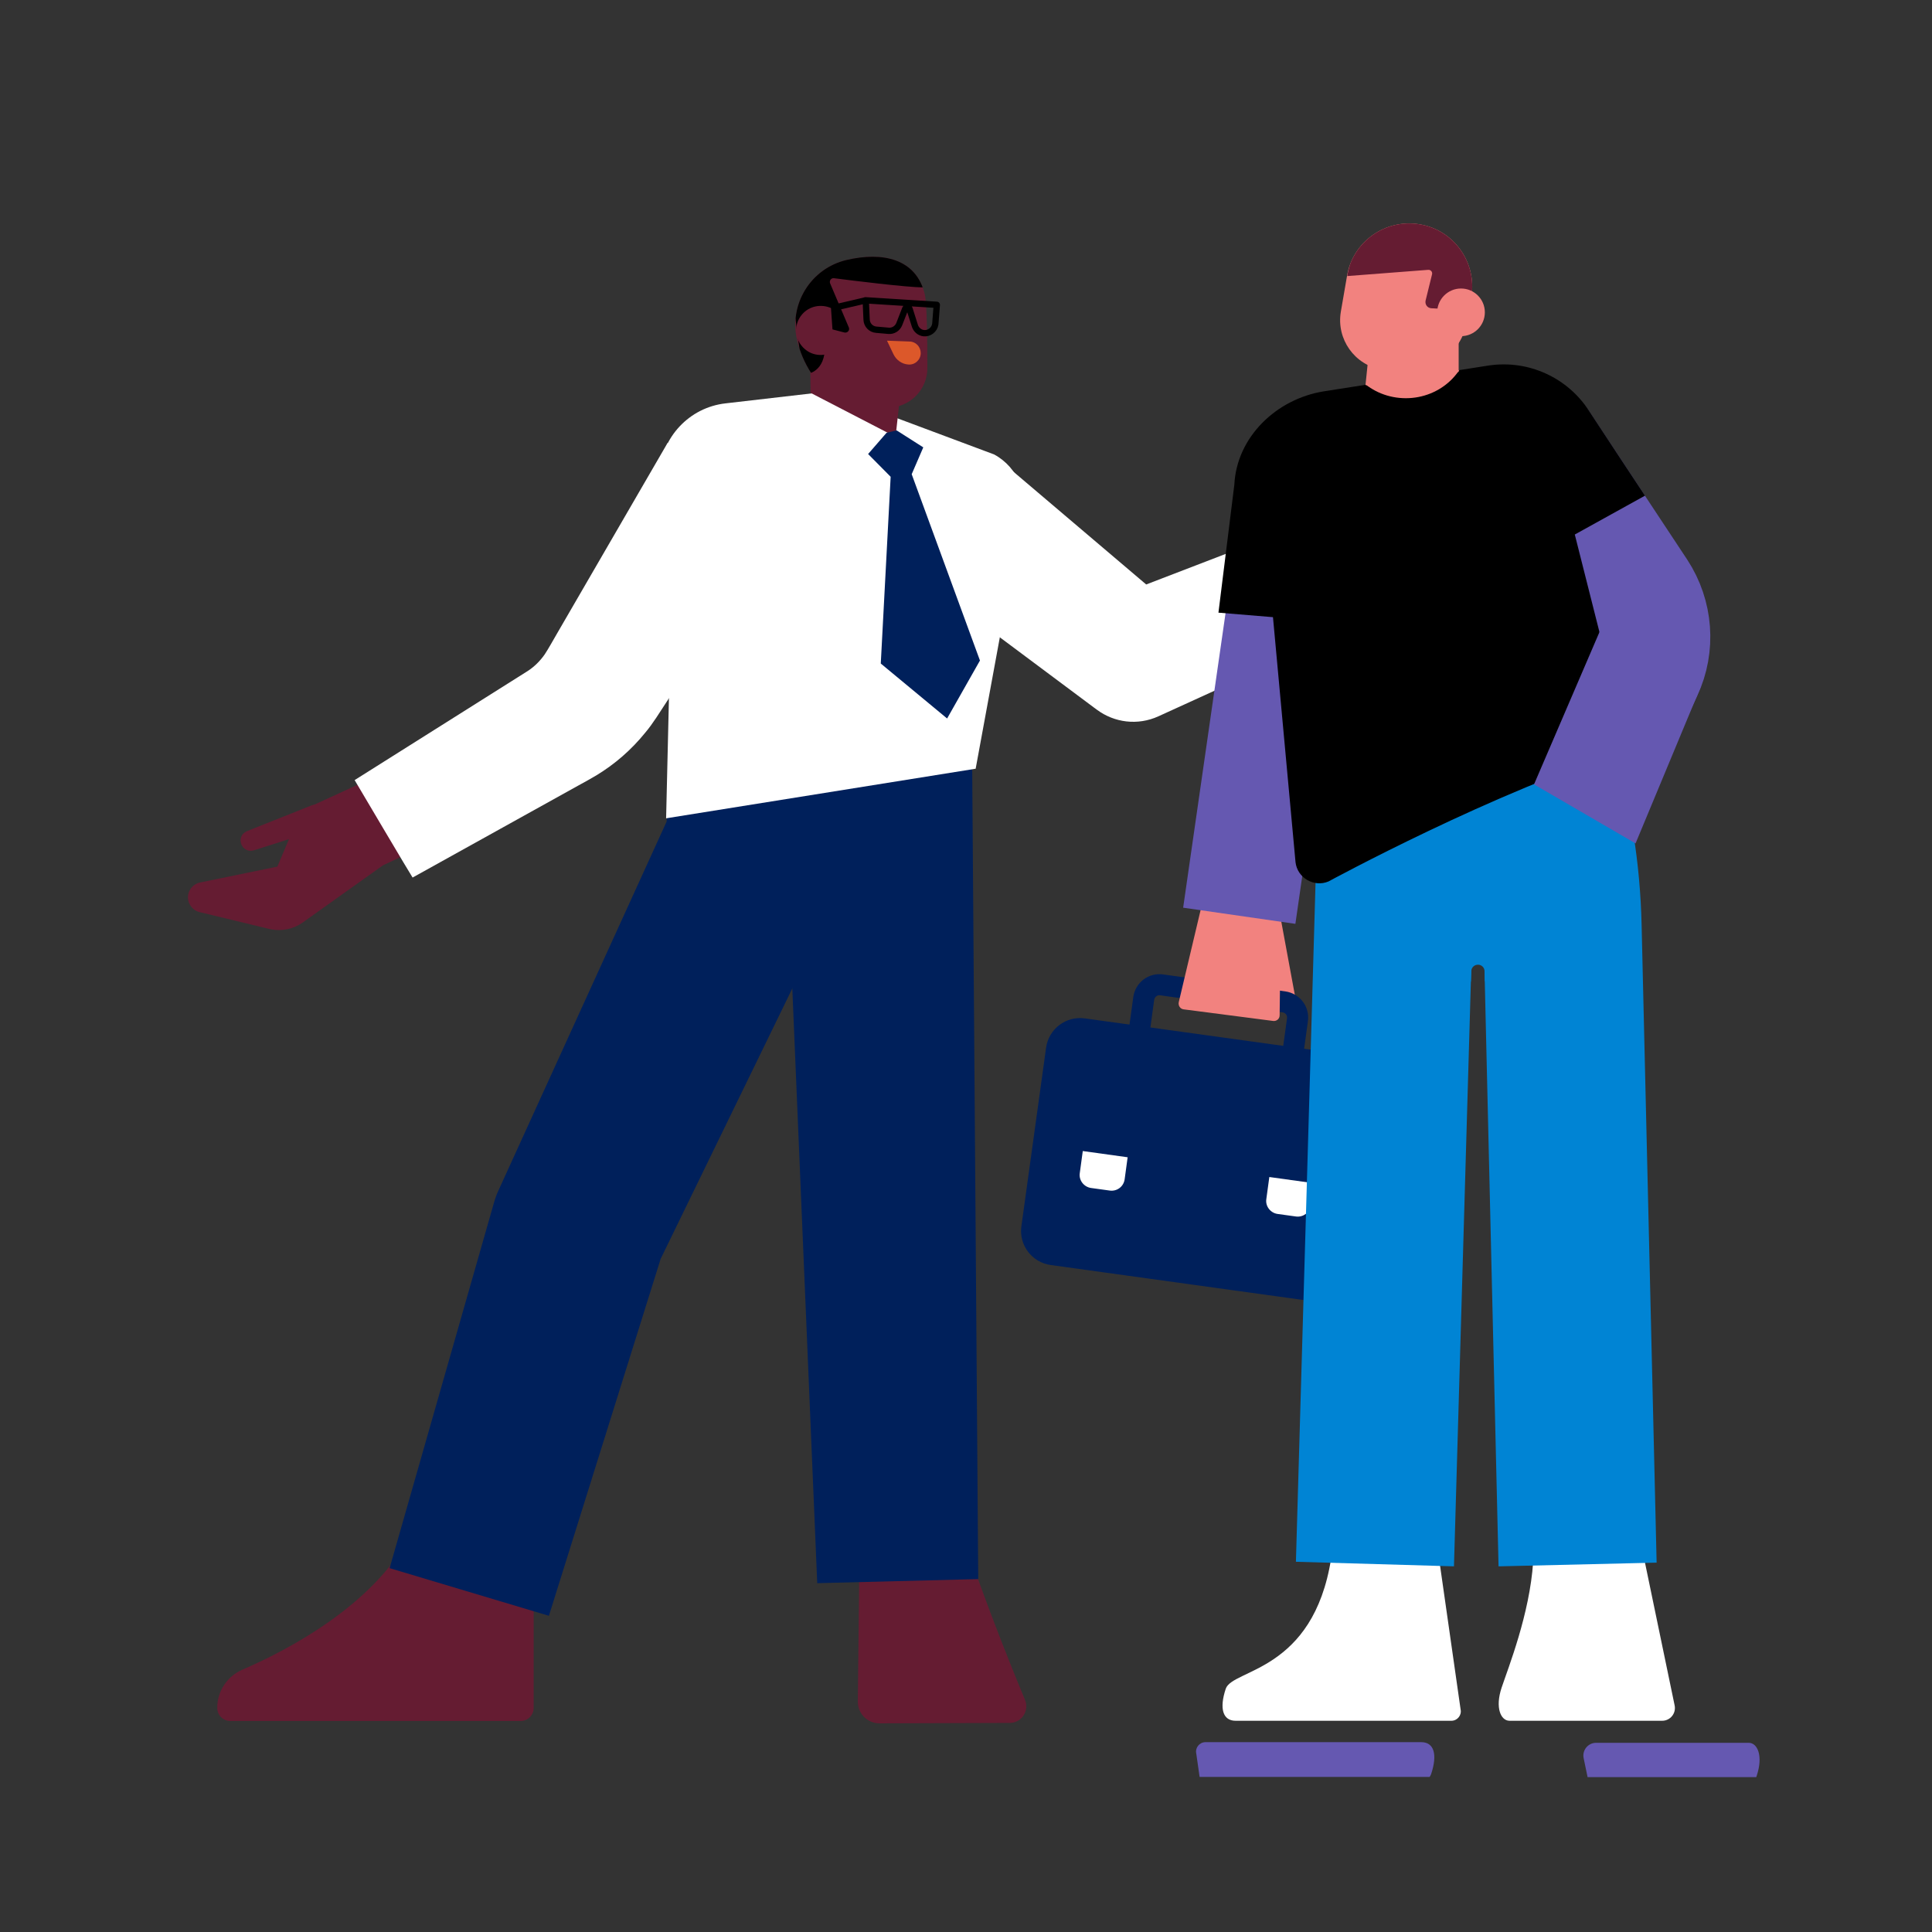 <?xml version="1.0" encoding="utf-8"?>
<!-- Generator: Adobe Illustrator 28.2.0, SVG Export Plug-In . SVG Version: 6.00 Build 0)  -->
<svg version="1.1" xmlns="http://www.w3.org/2000/svg" xmlns:xlink="http://www.w3.org/1999/xlink" x="0px" y="0px"
	 viewBox="0 0 900 900" enable-background="new 0 0 900 900" xml:space="preserve">
<rect x="0" y="0" width="900" height="900" fill="#333333" stroke="none"/>
<g id="fond" display="none">
	<g display="inline">
		<rect x="-11.2" y="0.2" fill="#EFBAE1" width="916.8" height="916.8"/>
	</g>
</g>
<g id="Calque_9">
</g>
<g id="Calque_7">
</g>
<g id="Calque_5">
</g>
<g id="Calque_4">
</g>
<g id="Calque_6">
	<circle fill="#6558B1" cx="437.8" cy="-737.4" r="1.6"/>
	<circle fill="#6558B1" cx="449.7" cy="-725.5" r="1.6"/>
	<circle fill="#6558B1" cx="437.8" cy="-714.5" r="1.6"/>
	<circle fill="#6558B1" cx="449.7" cy="-702.6" r="1.6"/>
	<circle fill="#6558B1" cx="455.4" cy="-719.6" r="1.7"/>
	<circle fill="#6558B1" cx="455.4" cy="-694.7" r="1.7"/>
	<circle fill="#6558B1" cx="468.3" cy="-681.8" r="1.7"/>
	<circle fill="#6558B1" cx="449.7" cy="-715.7" r="1.6"/>
	<circle fill="#6558B1" cx="455.4" cy="-708.8" r="1.7"/>
	<circle fill="#6558B1" cx="455.4" cy="-684" r="1.7"/>
	<circle fill="#6558B1" cx="468.3" cy="-671" r="1.7"/>
	<path fill="none" stroke="#B34A8C" stroke-width="3.136" stroke-linecap="round" stroke-miterlimit="10" d="M373.2-1043.1
		l22.1-8.1c6.2-2.8,10.7,4.3,3.9,7.4c-7.6,3.4-15.3,7.3-15.3,7.3"/>
</g>
<g id="Calque_8">
	
		<path fill="none" stroke="#6558B1" stroke-width="52.822" stroke-linecap="round" stroke-linejoin="round" stroke-miterlimit="10" d="
		M718.2,206.1l45.7,69.1c7.4,11.3,8.5,25.6,2.8,37.8l-7.2,15.5"/>
	<g>
		<g>
			<path fill="#FFFFFF" d="M638,288.8l-98.4,44.9c-9.7,4.4-20.5,2.9-28.5-3l-1.5-1.1l-80.8-60.3l41-51.5l76.9,65.3l-30-4.2
				l100.9-38.8L638,288.8L638,288.8z"/>
		</g>
	</g>
	<polygon fill="#F2827F" points="595,419.2 603.8,466.8 587,463.2 	"/>
	<g>
		<g>
			<path fill="#00205B" d="M612.3,606.3l-122.8-17c-8.8-1.2-14.9-9.3-13.7-18l11.5-83.2c1.2-8.8,9.3-14.9,18-13.7l122.8,17
				c8.8,1.2,14.9,9.3,13.7,18l-11.5,83.2C629.1,601.4,621,607.5,612.3,606.3z"/>
			<path fill="none" stroke="#00205B" stroke-width="9.821" stroke-miterlimit="10" d="M590.7,520l-56.9-7.9
				c-4.1-0.6-6.9-4.3-6.3-8.4l5.3-38.6c0.6-4.1,4.3-6.9,8.4-6.3l56.9,7.9c4.1,0.6,6.9,4.3,6.3,8.4l-5.3,38.6
				C598.5,517.8,594.7,520.6,590.7,520z"/>
			<path fill="#F2827F" d="M596.7,427.6l-0.6,45.4c0,1.6-1.4,2.8-3,2.6l-41.7-5.4c-1.6-0.2-2.6-1.7-2.3-3.3l11.5-48.5L596.7,427.6z"
				/>
			<path fill="#FFFFFF" d="M516.9,554.6l-8.7-1.2c-3.3-0.5-5.7-3.6-5.2-6.9l1.4-10.3l20.9,2.9l-1.4,10.3
				C523.4,552.8,520.3,555.1,516.9,554.6z"/>
			<path fill="#FFFFFF" d="M603.8,566.7l-8.7-1.2c-3.3-0.5-5.7-3.6-5.2-6.9l1.4-10.3l20.9,2.9l-1.4,10.3
				C610.2,564.8,607.1,567.1,603.8,566.7z"/>
		</g>
		
			<line fill="none" stroke="#6558B1" stroke-width="52.822" stroke-linejoin="round" stroke-miterlimit="10" x1="600.2" y1="267.5" x2="577.3" y2="426.6"/>
	</g>
	<path fill="#0084D4" d="M640.2,347.3h100.6v109.9h-49.1l-0.1-4.8c-0.1-1.7-1.4-3-3.1-3l0,0c-1.7,0-3.1,1.3-3.1,3l-0.2,4.9h-45
		V347.3z"/>
	<g>
		<defs>
			<path id="SVGID_1_" d="M714.2,727.6c-1.6,24.3-11.6,49.3-14.7,58.6c-3.1,9.3-0.4,15.4,3.7,15.4c4.1,0,71.1,0,71.1,0
				c3.8,0,6.6-3.5,5.8-7.2L766.1,727L714.2,727.6z"/>
		</defs>
		<use xlink:href="#SVGID_1_"  overflow="visible" fill="#FFFFFF"/>
		<clipPath id="SVGID_00000028319622578301054420000002928210697829654694_">
			<use xlink:href="#SVGID_1_"  overflow="visible"/>
		</clipPath>
		
			<rect x="687.3" y="785.6" transform="matrix(-1 -4.490331e-11 4.490331e-11 -1 1517.832 1613.468)" clip-path="url(#SVGID_00000028319622578301054420000002928210697829654694_)" fill="#6558B1" width="143.2" height="42.4"/>
	</g>
	<path fill="none" stroke="#0084D4" stroke-width="73.659" stroke-linejoin="round" stroke-miterlimit="10" d="M734.9,728.8
		l-7-297.3c-0.3-12.5-1.4-25-3.4-37.4L714.1,330"/>
	<g>
		<defs>
			<path id="SVGID_00000042709008139801809140000003842633435290015156_" d="M620.1,726c-8.4,53-46,51.4-49.1,60.7
				c-3.1,9.3-1.3,14.9,4.6,14.9c6,0,100.5,0,100.5,0c2.8,0,4.9-2.6,4.3-5.3l-9.9-69.3L620.1,726z"/>
		</defs>
		<use xlink:href="#SVGID_00000042709008139801809140000003842633435290015156_"  overflow="visible" fill="#FFFFFF"/>
		<clipPath id="SVGID_00000152239825459413962870000013040201341696953501_">
			<use xlink:href="#SVGID_00000042709008139801809140000003842633435290015156_"  overflow="visible"/>
		</clipPath>
		
			<rect x="547.3" y="785.4" transform="matrix(-1 -4.489044e-11 4.489044e-11 -1 1237.666 1613.165)" clip-path="url(#SVGID_00000152239825459413962870000013040201341696953501_)" fill="#6558B1" width="143.2" height="42.4"/>
	</g>
	
		<line fill="none" stroke="#0084D4" stroke-width="73.659" stroke-linejoin="round" stroke-miterlimit="10" x1="640.5" y1="728.6" x2="650.3" y2="389.6"/>
	<path fill="#651C32" d="M191.2,715c-17.4,33.2-58.1,54.1-78.3,62.8c-7.1,3.1-11.7,10-11.7,17.8l0,0c0,3.4,2.7,6.1,6.1,6.1h135.2
		c3.4,0,6.1-2.7,6.1-6.1v-66.7"/>
	<g>
		<path fill="#00205B" d="M403.4,344.3l-7.4,55.4l-0.1,1.1c-0.6,4.3-1.9,8.5-3.7,12.2l-85.6,175.8l2.2-5.7l-53.1,169.6l-74.2-22.2
			l48.8-170.9c0.5-1.6,1-3.1,1.7-4.6l0.5-1.1L313.6,376l-3.8,13.4l5.9-55.5L403.4,344.3L403.4,344.3z"/>
	</g>
	<path fill="#651C32" d="M444.8,702.7c9.1,31.2,25,70.6,32.7,89.2c2.1,5.1-1.6,10.7-7.1,10.7l-60.7,0.2c-5.6,0-10.1-4.5-10.1-10.1
		l0.9-79.4L444.8,702.7z"/>
	<g>
		<polygon fill="#00205B" points="452.8,346.5 455.7,735.6 380.7,737.5 364.4,348.6 452.8,346.5 		"/>
	</g>
	<g>
		<path fill="#FFFFFF" d="M454.5,358.1l-144.2,23.1l3.3-140.2l-6.4-20.3c0.9-17,13.9-30.9,30.8-32.8l66.6-7.7l8.2,12.7l50.3,18.8
			c11.3,6.1,16.6,19.5,12.5,31.7L454.5,358.1z"/>
		<g>
			<defs>
				<path id="SVGID_00000119097322047102099670000017123398732599183250_" d="M618.9,410.6c0,0,77.7-42.3,140-61.5L733.6,249
					l32.7-18.1c0,0-22.9-34.6-26-39.4c-9.8-15.3-28-24.1-47-21.2l-76.6,12c-22,3.5-40.6,21.2-41.7,43.5l-7.4,59.6l25.4,2.1
					l10.5,114.1C604.3,408.9,612.1,413.5,618.9,410.6z"/>
			</defs>
			<use xlink:href="#SVGID_00000119097322047102099670000017123398732599183250_"  overflow="visible"/>
			<clipPath id="SVGID_00000183210274774030619500000003800351630239914133_">
				<use xlink:href="#SVGID_00000119097322047102099670000017123398732599183250_"  overflow="visible"/>
			</clipPath>
			<path clip-path="url(#SVGID_00000183210274774030619500000003800351630239914133_)" fill="#F2827F" d="M684.3,157.5
				c0,15.5-13.2,28-29.4,28c-16.3,0-29.4-12.5-29.4-28"/>
		</g>
		<polygon fill="#F2827F" points="679.5,173.2 658,179.4 636.1,179.4 638.7,154 679.5,154 		"/>
		<polyline fill="#651C32" points="377.3,157.3 377.6,183 417.2,203.5 421.5,163.9 		"/>
		<g>
			<defs>
				<path id="SVGID_00000120538139634566006550000001606800125846342275_" d="M391.1,188c-10.8-8.2-17.3-18.9-19.8-29.6
					c-3.9-16.7,6.4-33.4,23.1-37.3s32.4-0.7,36.4,16c1,4.2,1.2,21.2,1.2,34.4c0,9.4-7.1,17.3-16.5,18.3L391.1,188z"/>
			</defs>
			<use xlink:href="#SVGID_00000120538139634566006550000001606800125846342275_"  overflow="visible" fill="#651C32"/>
			<clipPath id="SVGID_00000041256756892635139380000006670879148145713078_">
				<use xlink:href="#SVGID_00000120538139634566006550000001606800125846342275_"  overflow="visible"/>
			</clipPath>
			<path clip-path="url(#SVGID_00000041256756892635139380000006670879148145713078_)" d="M374.6,174.4c0,0-3.1-15.7-3.9-25
				c-1.5-18.3,11.3-32.4,29.7-33.9c11.5-0.9,17,1.1,21.7,5.6c6.7,6.2,8.1,12.8,8.1,12.8c-8.3-0.1-33.1-3.2-41.7-4.3
				c-1.3-0.2-2.3,1.2-1.8,2.4l8.7,20.5c0.6,1.3-0.6,2.7-2,2.4l-8.9-2.3c0,0,1.1,3-0.5,12.5C382.4,174.5,374.6,174.4,374.6,174.4z"/>
		</g>
		<path fill="none" stroke="#000000" stroke-width="2.946" stroke-linejoin="round" stroke-miterlimit="10" d="M403.3,139.9
			l33.1,2.1l-0.7,9c-0.4,2.6-2.8,4.5-5.4,4.2l0,0c-1.9-0.2-3.5-1.6-4.1-3.4l-2.5-7.9c-0.3-1-1.6-1-2-0.1l-2.8,7.2
			c-0.8,2-2.8,3.3-5,3.1l-5.7-0.5c-2.5-0.2-4.4-2.2-4.5-4.7L403.3,139.9z"/>
		<polygon fill="#00205B" points="424.7,220.9 456.5,307.7 441.2,334.7 410.3,309.1 414.9,222.1 404.4,211.5 413,201.6 417.7,200.5 
			430.1,208.4 		"/>
		<path fill="#DC582A" d="M413.2,158.7l10.6,0.4c2.9,0.1,5.1,2.5,5.1,5.4v0c0,3.1-2.7,5.6-5.8,5.3h0c-3-0.2-5.6-2.1-6.9-4.8
			L413.2,158.7z"/>
		
			<line fill="none" stroke="#000000" stroke-width="2.946" stroke-linejoin="round" stroke-miterlimit="10" x1="383.2" y1="144.6" x2="403.3" y2="139.9"/>
		<path fill="#651C32" d="M388.5,163.5c-4.1,2.7-9.7,2.5-13.6-0.9c-4.8-4.1-5.4-11.3-1.3-16.1c3.4-4,8.9-5,13.5-3"/>
		<g>
			<defs>
				<path id="SVGID_00000139270050741349498540000005290993700617633439_" d="M649.6,173.2l-5.9-1c-12.7-2.2-21.2-14.2-19.1-26.9
					l2.9-16.8c2.7-16,17.9-26.7,33.9-24l0,0c16,2.7,26.7,17.9,24,33.9l-1.8,10.8C680.8,165.2,665.6,176,649.6,173.2z"/>
			</defs>
			<use xlink:href="#SVGID_00000139270050741349498540000005290993700617633439_"  overflow="visible" fill="#F2827F"/>
			<clipPath id="SVGID_00000037671700021238397450000007486550540015763337_">
				<use xlink:href="#SVGID_00000139270050741349498540000005290993700617633439_"  overflow="visible"/>
			</clipPath>
			<path clip-path="url(#SVGID_00000037671700021238397450000007486550540015763337_)" fill="#651C32" d="M627.6,128.6l37.7-2.9
				c1.2-0.1,2.1,1,1.8,2.1l-3,12.2c-0.4,1.8,0.8,3.5,2.7,3.6l14.5,0.8l2.3,25.4c7.6-11.7,29-65.6-17.3-69.7
				C631.5,97,627.6,128.6,627.6,128.6z"/>
		</g>
		<circle fill="#F2827F" cx="680.6" cy="145.5" r="11.1"/>
	</g>
	<polygon fill="#6558B1" points="761.9,392.9 714.6,365.4 760.1,259.5 791.9,320.8 	"/>
	<g>
		<path fill="#651C32" d="M115,387.2l30.1-12c7.6-2.7,11.6,8.4,4,11.1c0,0-30.8,9.8-30.8,9.8C112.4,397.8,109.5,389.6,115,387.2
			L115,387.2z"/>
	</g>
	<path fill="#651C32" d="M126.1,432.9l-33.1-8c-2.2-0.5-4-2.1-4.9-4.2h0c-1.7-4.1,0.8-8.7,5.1-9.6l36-7.4l11-26l53.1-24.4l23.6,31.8
		l-38.5,18l-37.6,26.8C136.6,432.8,131.3,433.9,126.1,432.9z"/>
	<g>
		<path fill="#FFFFFF" d="M165.2,363.4c20.1-12.6,61-38.5,80.6-50.8c3.1-2,5.8-4.7,7.9-7.7c1.5-2.2,4.4-7.4,5.8-9.8
			c13.3-23,37.9-65.4,51.5-88.8c0,0,56,34.6,56,34.6l-32.2,49c-5.4,8.2-18.9,28.8-24.1,36.8c-3.1,4.7-6.6,10.5-10.2,14.7
			c-6.4,7.9-14.1,14.6-22.7,19.8c-1.6,1-7,4-8.7,4.9c-16.4,9.1-60,33.3-76.9,42.7C192.1,408.9,165.2,363.4,165.2,363.4L165.2,363.4z
			"/>
	</g>
</g>
</svg>
